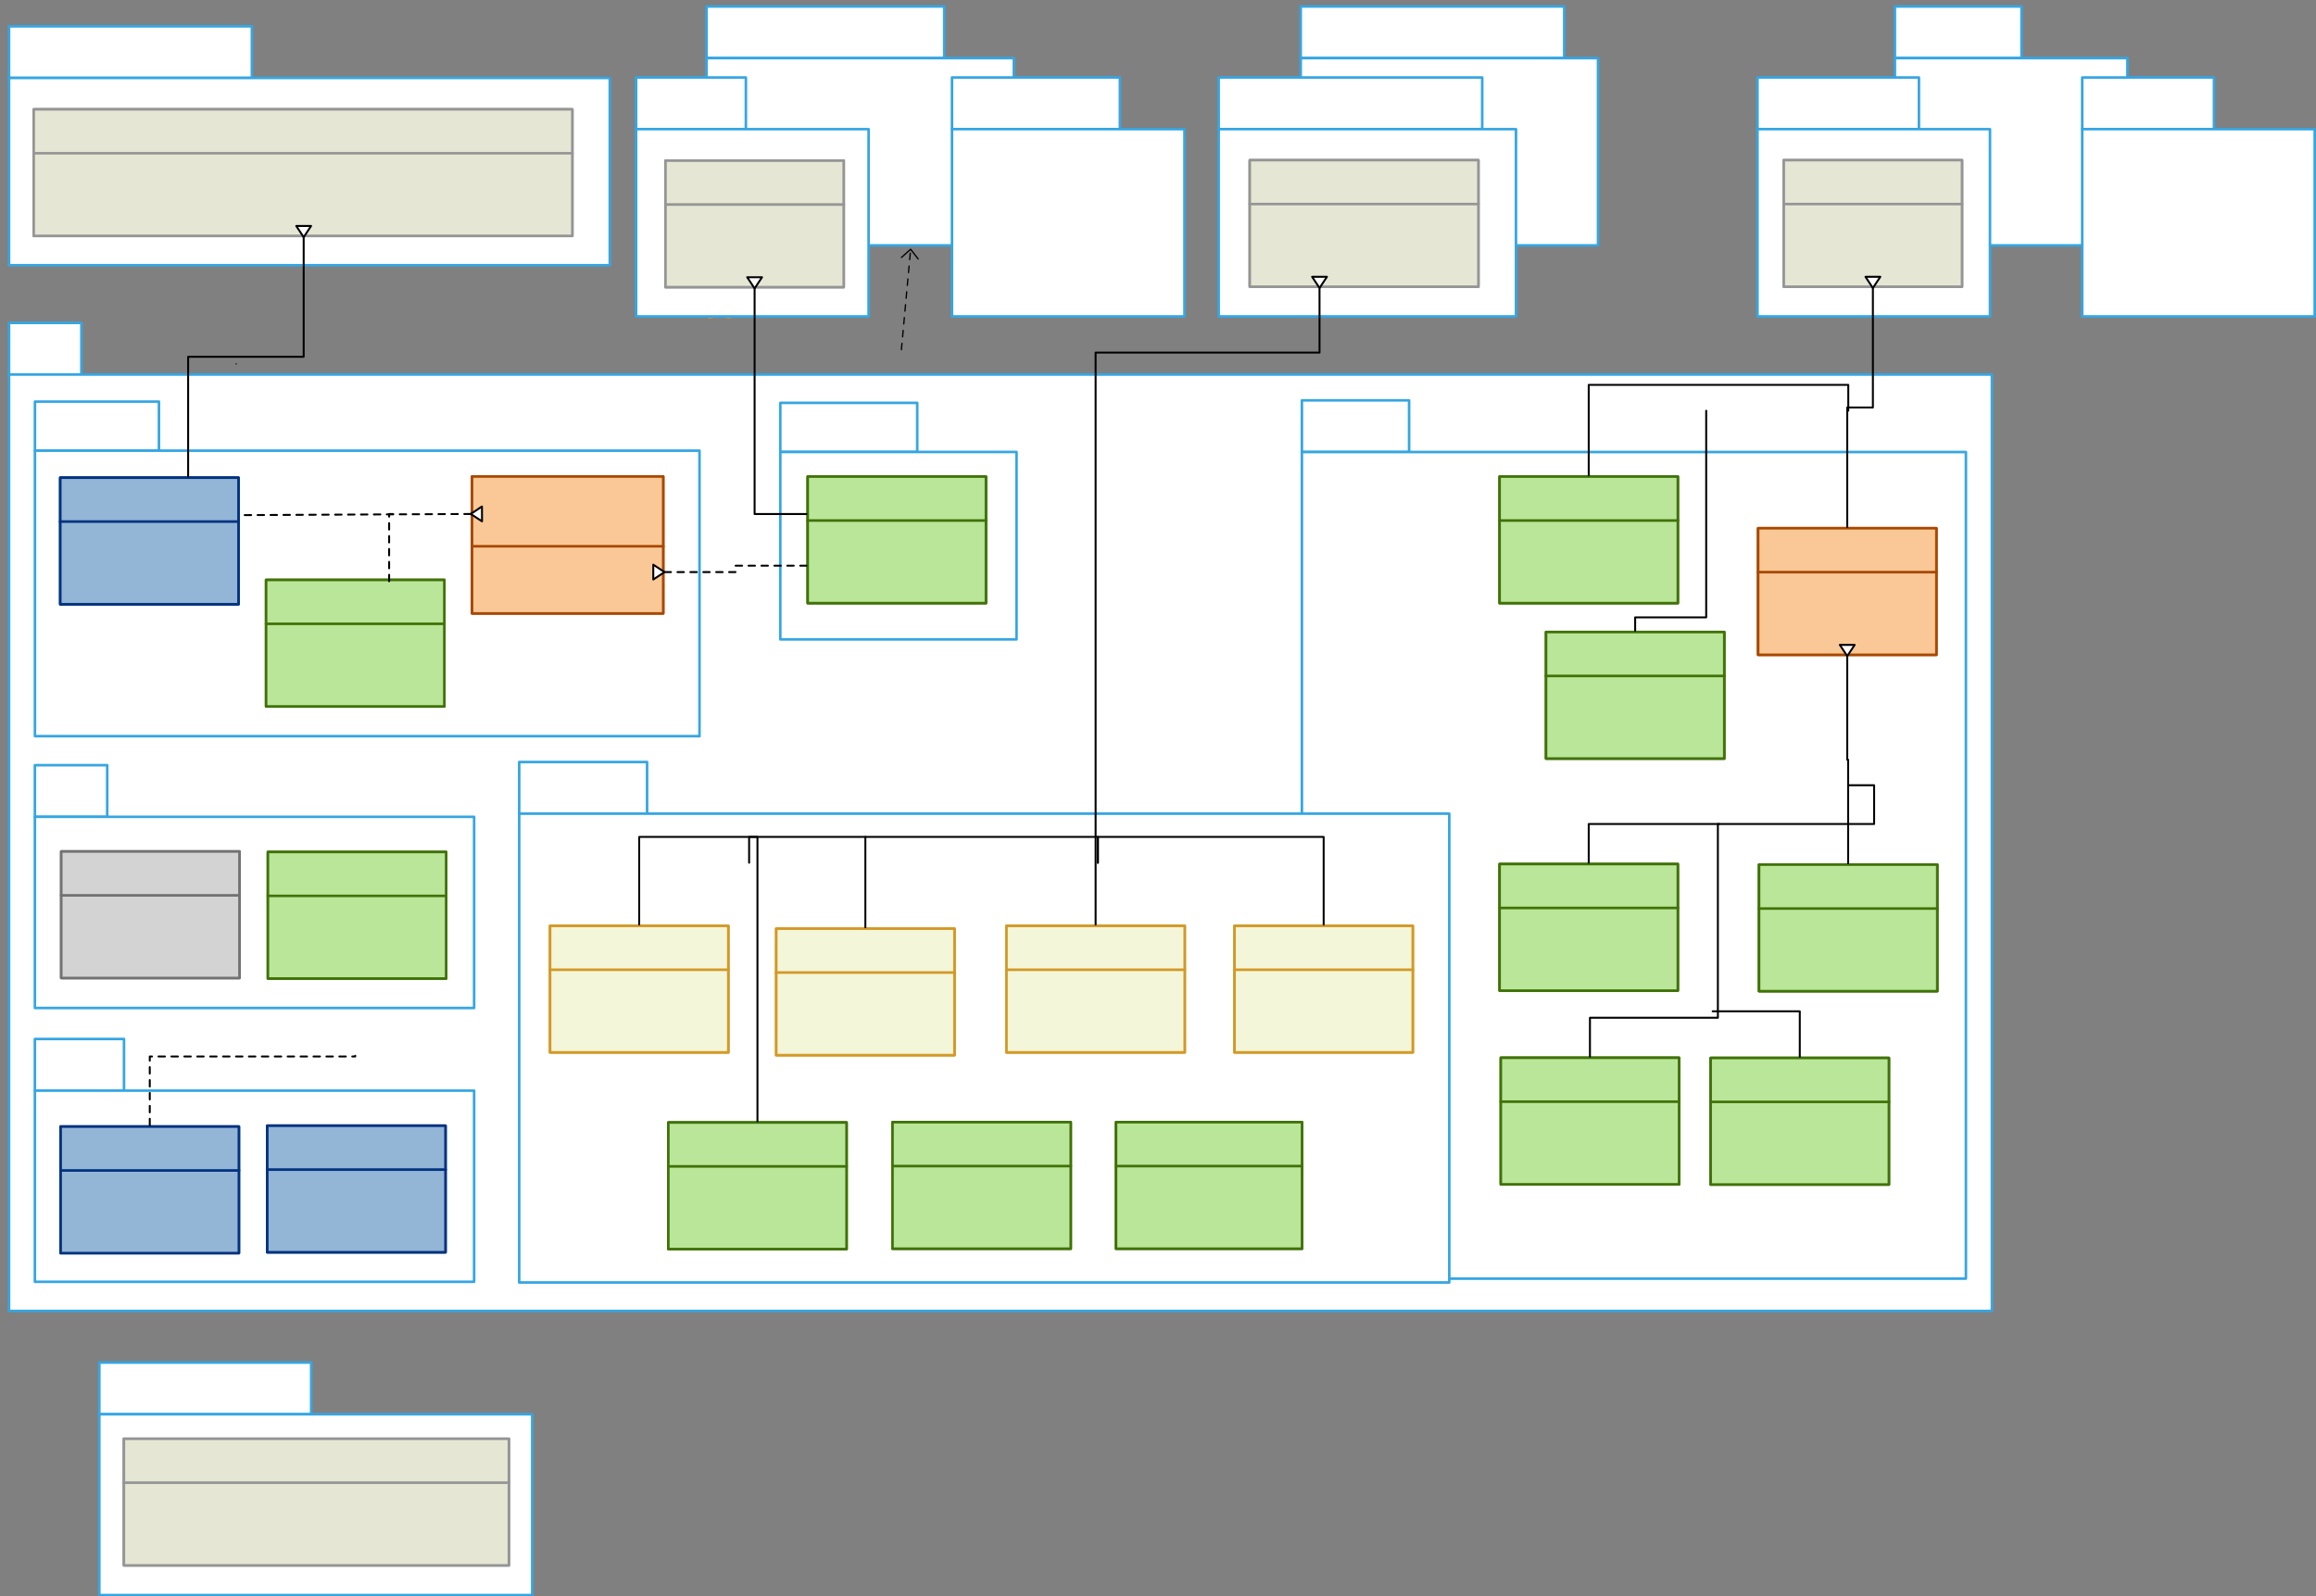 <svg xmlns="http://www.w3.org/2000/svg" xmlns:svg="http://www.w3.org/2000/svg" xmlns:xlink="http://www.w3.org/1999/xlink" version="1.0" viewBox="20 132 1792.993 1235.999"><rect x="20" y="132" width="1792.993" height="1235.999" fill="#808080" stroke="none"/><defs><style type="text/css">
        @font-face {
            font-family: 'lt_bold';
            src: url('undefined/assets/fonts/lato/lt-bold-webfont.woff2') format('woff2'),
                url('undefined/assets/fonts/lato/lt-bold-webfont.woff') format('woff');
            font-weight: normal;
            font-style: normal;
        }
        @font-face {
            font-family: 'lt_bold_italic';
            src: url('undefined/assets/fonts/lato/lt-bolditalic-webfont.woff2') format('woff2'),
                url('undefined/assets/fonts/lato/lt-bolditalic-webfont.woff') format('woff');
            font-weight: normal;
            font-style: normal;
        }
        @font-face {
            font-family: 'lt_italic';
            src: url('undefined/assets/fonts/lato/lt-italic-webfont.woff2') format('woff2'),
                url('undefined/assets/fonts/lato/lt-italic-webfont.woff') format('woff');
            font-weight: normal;
            font-style: normal;
        }
        @font-face {
            font-family: 'lt_regular';
            src: url('undefined/assets/fonts/lato/lt-regular-webfont.woff2') format('woff2'),
                url('undefined/assets/fonts/lato/lt-regular-webfont.woff') format('woff');
            font-weight: normal;
            font-style: normal;
        }
        @font-face {
            font-family: 'lt-hairline';
            src: url('undefined/assets/fonts/embed/lt-hairline-webfont.woff2') format('woff2'),
                url('undefined/assets/fonts/embed/lt-hairline-webfont.woff') format('woff');
            font-weight: normal;
            font-style: normal;
        }
        @font-face {
            font-family: 'lt-thinitalic';
            src: url('undefined/assets/fonts/embed/lt-thinitalic-webfont.woff2') format('woff2'),
                url('undefined/assets/fonts/embed/lt-thinitalic-webfont.woff') format('woff');
            font-weight: normal;
            font-style: normal;
        }
        @font-face {
            font-family: 'champagne';
            src: url('undefined/assets/fonts/embed/champagne-webfont.woff2') format('woff2'),
                url('undefined/assets/fonts/embed/champagne-webfont.woff') format('woff');
            font-weight: normal;
            font-style: normal;
        }
        @font-face {
            font-family: 'indie';
            src: url('undefined/assets/fonts/embed/indie-flower-webfont.woff2') format('woff2'),
                url('undefined/assets/fonts/embed/indie-flower-webfont.woff') format('woff');
            font-weight: normal;
            font-style: normal;
        }
        @font-face {
            font-family: 'bebas';
            src: url('undefined/assets/fonts/embed/bebasneue_regular-webfont.woff2') format('woff2'),
                url('undefined/assets/fonts/embed/bebasneue_regular-webfont.woff') format('woff');
            font-weight: normal;
            font-style: normal;
        }
        @font-face {
            font-family: 'bree';
            src: url('undefined/assets/fonts/embed/breeserif-regular-webfont.woff2') format('woff2'),
                url('undefined/assets/fonts/embed/breeserif-regular-webfont.woff') format('woff');
            font-weight: normal;
            font-style: normal;
        }
        @font-face {
            font-family: 'spartan';
            src: url('undefined/assets/fonts/embed/leaguespartan-bold-webfont.woff2') format('woff2'),
                url('undefined/assets/fonts/embed/leaguespartan-bold-webfont.woff') format('woff');
            font-weight: normal;
            font-style: normal;
        }
        @font-face {
            font-family: 'montserrat';
            src: url('undefined/assets/fonts/embed/montserrat-medium-webfont.woff2') format('woff2'),
                url('undefined/assets/fonts/embed/montserrat-medium-webfont.woff') format('woff');
            font-weight: normal;
            font-style: normal;
        }
        @font-face {
            font-family: 'open_sanscondensed';
            src: url('undefined/assets/fonts/embed/opensans-condlight-webfont.woff2') format('woff2'),
                url('undefined/assets/fonts/embed/opensans-condlight-webfont.woff') format('woff');
            font-weight: normal;
            font-style: normal;
        }
        @font-face {
            font-family: 'open_sansitalic';
            src: url('undefined/assets/fonts/embed/opensans-italic-webfont.woff2') format('woff2'),
                url('undefined/assets/fonts/embed/opensans-italic-webfont.woff') format('woff');
            font-weight: normal;
            font-style: normal;
        }
        @font-face {
            font-family: 'playfair';
            src: url('undefined/assets/fonts/embed/playfairdisplay-regular-webfont.woff2') format('woff2'),
                url('undefined/assets/fonts/embed/playfairdisplay-regular-webfont.woff') format('woff');
            font-weight: normal;
            font-style: normal;
        }
        @font-face {
            font-family: 'raleway';
            src: url('undefined/assets/fonts/embed/raleway-regular-webfont.woff2') format('woff2'),
                url('undefined/assets/fonts/embed/raleway-regular-webfont.woff') format('woff');
            font-weight: normal;
            font-style: normal;
        }
        @font-face {
            font-family: 'courier_prime';
            src: url('undefined/assets/fonts/embed/courier_prime-webfont.woff2') format('woff2'),
                url('undefined/assets/fonts/embed/courier_prime-webfont.woff') format('woff');
            font-weight: normal;
            font-style: normal;
        }
        p {
            margin: 0;
        }
        </style></defs><g id="tsws0ujzc9"><g transform="translate(1485 135)"><path d="M 2,2 L 100,2 L 100,42 L 2,42 Z" fill="rgb(255, 255, 255)" stroke="rgb(53, 166, 226)" stroke-width="2" stroke-linecap="round" stroke-linejoin="round"/><path d="M 2,42 L 181.996,42 L 181.996,186.999 L 2,186.999 Z" fill="rgb(255, 255, 255)" stroke="rgb(53, 166, 226)" stroke-width="2" stroke-linecap="round" stroke-linejoin="round"/></g></g><g id="qravv6p93d"><g transform="translate(1630 190)"><path d="M 2,2 L 104,2 L 104,42 L 2,42 Z" fill="rgb(255, 255, 255)" stroke="rgb(53, 166, 226)" stroke-width="2" stroke-linecap="round" stroke-linejoin="round"/><path d="M 2,42 L 181.993,42 L 181.993,186.999 L 2,186.999 Z" fill="rgb(255, 255, 255)" stroke="rgb(53, 166, 226)" stroke-width="2" stroke-linecap="round" stroke-linejoin="round"/></g></g><g id="6hpbnyndgk"><g transform="translate(1025 135)"><path d="M 2,2 L 206,2 L 206,42 L 2,42 Z" fill="rgb(255, 255, 255)" stroke="rgb(53, 166, 226)" stroke-width="2" stroke-linecap="round" stroke-linejoin="round"/><path d="M 2,42 L 232.147,42 L 232.147,186.999 L 2,186.999 Z" fill="rgb(255, 255, 255)" stroke="rgb(53, 166, 226)" stroke-width="2" stroke-linecap="round" stroke-linejoin="round"/></g></g><g id="cf4q71p9pz"><g transform="translate(565 135)"><path d="M 2,2 L 186,2 L 186,42 L 2,42 Z" fill="rgb(255, 255, 255)" stroke="rgb(53, 166, 226)" stroke-width="2" stroke-linecap="round" stroke-linejoin="round"/><path d="M 2,42 L 239.887,42 L 239.887,186.999 L 2,186.999 Z" fill="rgb(255, 255, 255)" stroke="rgb(53, 166, 226)" stroke-width="2" stroke-linecap="round" stroke-linejoin="round"/></g></g><g id="28ppnj0sdf"><g transform="translate(755 190)"><path d="M 2,2 L 132,2 L 132,42 L 2,42 Z" fill="rgb(255, 255, 255)" stroke="rgb(53, 166, 226)" stroke-width="2" stroke-linecap="round" stroke-linejoin="round"/><path d="M 2,42 L 181.999,42 L 181.999,186.999 L 2,186.999 Z" fill="rgb(255, 255, 255)" stroke="rgb(53, 166, 226)" stroke-width="2" stroke-linecap="round" stroke-linejoin="round"/></g></g><g id="znkm1dhnax"><g transform="translate(25 150.35)"><path d="M 2,2 L 190,2 L 190,42 L 2,42 Z" fill="rgb(255, 255, 255)" stroke="rgb(53, 166, 226)" stroke-width="2" stroke-linecap="round" stroke-linejoin="round"/><path d="M 2,42 L 467.072,42 L 467.072,186.999 L 2,186.999 Z" fill="rgb(255, 255, 255)" stroke="rgb(53, 166, 226)" stroke-width="2" stroke-linecap="round" stroke-linejoin="round"/></g></g><g id="7ux5ysn8o6"><g transform="translate(800 870)"><path d="M 1,1 L 138.999,1 L 138.999,32 L 1,32 Z" fill="none" stroke="rgb(114, 114, 114)" stroke-width="2" stroke-linecap="round" stroke-linejoin="round"/><path d="M 1,32 L 138.999,32 L 138.999,84 L 1,84 Z" fill="none" stroke="rgb(114, 114, 114)" stroke-width="2" stroke-linecap="round" stroke-linejoin="round"/><path d="M 1,84 L 138.999,84 L 138.999,138.998 L 1,138.998 Z" fill="none" stroke="rgb(114, 114, 114)" stroke-width="2" stroke-linecap="round" stroke-linejoin="round"/><path d="M 1,1 L 138.999,1 L 138.999,138.998 L 1,138.998 Z" fill="rgb(211, 211, 211)" stroke="rgb(114, 114, 114)" stroke-width="2" stroke-linecap="round" stroke-linejoin="round"/><path d="M 1,32 L 138.999,32 M 1,84 L 138.999,84" fill="none" stroke="rgb(114, 114, 114)" stroke-width="2" stroke-linecap="round" stroke-linejoin="round"/></g></g><g id="2ne4ildzpu"><g transform="translate(45.1 215.65)"><path d="M 1,1 L 418,1 L 418,35 L 1,35 Z" fill="none" stroke="rgb(149, 149, 149)" stroke-width="2" stroke-linecap="round" stroke-linejoin="round"/><path d="M 1,35 L 418,35 L 418,99 L 1,99 Z" fill="none" stroke="rgb(149, 149, 149)" stroke-width="2" stroke-linecap="round" stroke-linejoin="round"/><path d="M 1,1 L 418,1 L 418,99 L 1,99 Z" fill="rgb(230, 230, 213)" stroke="rgb(149, 149, 149)" stroke-width="2" stroke-linecap="round" stroke-linejoin="round"/><path d="M 1,35 L 418,35" fill="none" stroke="rgb(149, 149, 149)" stroke-width="2" stroke-linecap="round" stroke-linejoin="round"/></g></g><g id="tby1v6rkxl"><g><path d="M 394.832,534.882 L 413.357,534.882 L 413.357,527.457 L 413.357,520.032 L 431.882,520.032" fill="none" stroke="#407208" stroke-width="NaN" stroke-linecap="round" stroke-linejoin="round"/><path d="M 431.882,520.032 L 423.187,514.282 L 423.187,525.782 Z" fill="#FFFFFF" stroke="#407208" stroke-width="NaN" stroke-linecap="round" stroke-linejoin="round"/></g></g><g id="5pj3rvy7e3"><g><path d="M 202.833,413.75 L 202.833,413.75" fill="none" stroke="#000000" stroke-width="1" stroke-linecap="round" stroke-linejoin="round"/></g></g><g id="1h9q41fcy7"><g><path d="M 213.95,534.9 L 322.916,534.9 L 322.916,537.466 L 322.916,540.032 L 431.882,540.032" fill="none" stroke="#d39926" stroke-width="NaN" stroke-linecap="round" stroke-linejoin="round"/><path d="M 431.882,540.032 L 423.187,534.282 L 423.187,545.782 Z" fill="#FFFFFF" stroke="#d39926" stroke-width="NaN" stroke-linecap="round" stroke-linejoin="round"/></g></g><g id="2p163gnrgj"><g><path d="M 213.95,534.9 L 322.916,534.9 L 322.916,537.466 L 322.916,540.032 L 431.882,540.032" fill="none" stroke="#d39926" stroke-width="NaN" stroke-linecap="round" stroke-linejoin="round"/></g></g><g id="2lfaw46qz1"><g><path d="M 213.95,534.9 L 322.916,534.9 L 322.916,537.466 L 322.916,540.032 L 431.882,540.032" fill="none" stroke="#d39926" stroke-width="NaN" stroke-linecap="round" stroke-linejoin="round"/></g></g><g id="lsrh6i3ycf"><g><path d="M 647.4,515 L 627.4,515 L 627.4,471.233 L 627.4,427.466 L 602.216,427.466 L 577.032,427.466 L 577.032,369.932" fill="none" stroke="#d39926" stroke-width="NaN" stroke-linecap="round" stroke-linejoin="round"/><path d="M 577.032,369.932 Q 575.232,373.411 568.032,378.628 Q 577.032,378.628 577.032,372.628 Q 577.032,378.628 586.032,378.628 Q 578.832,373.411 577.032,369.932 Z" fill="#d39926" stroke="#d39926" stroke-width="NaN" stroke-linecap="round" stroke-linejoin="round"/></g></g><g id="wzxdici5fa"><g transform="translate(25 380)"><path d="M 2,2 L 58,2 L 58,42 L 2,42 Z" fill="rgb(255, 255, 255)" stroke="rgb(53, 166, 226)" stroke-width="2" stroke-linecap="round" stroke-linejoin="round"/><path d="M 2,42 L 1537.075,42 L 1537.075,767 L 2,767 Z" fill="rgb(255, 255, 255)" stroke="rgb(53, 166, 226)" stroke-width="2" stroke-linecap="round" stroke-linejoin="round"/></g></g><g id="2n40y710en"><g transform="translate(510.45 190)"><path d="M 2,2 L 87,2 L 87,42 L 2,42 Z" fill="rgb(255, 255, 255)" stroke="rgb(53, 166, 226)" stroke-width="2" stroke-linecap="round" stroke-linejoin="round"/><path d="M 2,42 L 181.999,42 L 181.999,186.999 L 2,186.999 Z" fill="rgb(255, 255, 255)" stroke="rgb(53, 166, 226)" stroke-width="2" stroke-linecap="round" stroke-linejoin="round"/></g></g><g id="1y4t473r64"><g transform="translate(45.05 440.95)"><path d="M 2,2 L 98,2 L 98,40 L 2,40 Z" fill="rgb(255, 255, 255)" stroke="rgb(53, 166, 226)" stroke-width="2" stroke-linecap="round" stroke-linejoin="round"/><path d="M 2,40 L 516.488,40 L 516.488,261.049 L 2,261.049 Z" fill="rgb(255, 255, 255)" stroke="rgb(53, 166, 226)" stroke-width="2" stroke-linecap="round" stroke-linejoin="round"/></g></g><g id="6bpvncv2ey"><g transform="translate(65.65 500.85)"><path d="M 1,1 L 138.999,1 L 138.999,35 L 1,35 Z" fill="none" stroke="rgb(0, 50, 127)" stroke-width="2" stroke-linecap="round" stroke-linejoin="round"/><path d="M 1,35 L 138.999,35 L 138.999,99 L 1,99 Z" fill="none" stroke="rgb(0, 50, 127)" stroke-width="2" stroke-linecap="round" stroke-linejoin="round"/><path d="M 1,1 L 138.999,1 L 138.999,99 L 1,99 Z" fill="rgb(147, 181, 214)" stroke="rgb(0, 50, 127)" stroke-width="2" stroke-linecap="round" stroke-linejoin="round"/><path d="M 1,35 L 138.999,35" fill="none" stroke="rgb(0, 50, 127)" stroke-width="2" stroke-linecap="round" stroke-linejoin="round"/></g></g><g id="1s5ww6i9wj"><g transform="translate(384.45 499.95)"><path d="M 1,1 L 148.999,1 L 148.999,55 L 1,55 Z" fill="none" stroke="rgb(168, 72, 0)" stroke-width="2" stroke-linecap="round" stroke-linejoin="round"/><path d="M 1,55 L 148.999,55 L 148.999,107 L 1,107 Z" fill="none" stroke="rgb(168, 72, 0)" stroke-width="2" stroke-linecap="round" stroke-linejoin="round"/><path d="M 1,1 L 148.999,1 L 148.999,107 L 1,107 Z" fill="rgb(250, 200, 150)" stroke="rgb(168, 72, 0)" stroke-width="2" stroke-linecap="round" stroke-linejoin="round"/><path d="M 1,55 L 148.999,55" fill="none" stroke="rgb(168, 72, 0)" stroke-width="2" stroke-linecap="round" stroke-linejoin="round"/></g></g><g id="2kw56dh39p"><g transform="translate(225 580)"><path d="M 1,1 L 138.999,1 L 138.999,35 L 1,35 Z" fill="none" stroke="rgb(64, 114, 8)" stroke-width="2" stroke-linecap="round" stroke-linejoin="round"/><path d="M 1,35 L 138.999,35 L 138.999,99 L 1,99 Z" fill="none" stroke="rgb(64, 114, 8)" stroke-width="2" stroke-linecap="round" stroke-linejoin="round"/><path d="M 1,1 L 138.999,1 L 138.999,99 L 1,99 Z" fill="rgb(185, 230, 152)" stroke="rgb(64, 114, 8)" stroke-width="2" stroke-linecap="round" stroke-linejoin="round"/><path d="M 1,35 L 138.999,35" fill="none" stroke="rgb(64, 114, 8)" stroke-width="2" stroke-linecap="round" stroke-linejoin="round"/></g></g><g id="siqy1txqb9"><g transform="translate(622.1 441.95)"><path d="M 2,2 L 108,2 L 108,40 L 2,40 Z" fill="rgb(255, 255, 255)" stroke="rgb(53, 166, 226)" stroke-width="2" stroke-linecap="round" stroke-linejoin="round"/><path d="M 2,40 L 184.879,40 L 184.879,185.099 L 2,185.099 Z" fill="rgb(255, 255, 255)" stroke="rgb(53, 166, 226)" stroke-width="2" stroke-linecap="round" stroke-linejoin="round"/></g></g><g id="lfg4wb7shw"><g transform="translate(644.3 500)"><path d="M 1,1 L 138.999,1 L 138.999,35 L 1,35 Z" fill="none" stroke="rgb(64, 114, 8)" stroke-width="2" stroke-linecap="round" stroke-linejoin="round"/><path d="M 1,35 L 138.999,35 L 138.999,99 L 1,99 Z" fill="none" stroke="rgb(64, 114, 8)" stroke-width="2" stroke-linecap="round" stroke-linejoin="round"/><path d="M 1,1 L 138.999,1 L 138.999,99 L 1,99 Z" fill="rgb(185, 230, 152)" stroke="rgb(64, 114, 8)" stroke-width="2" stroke-linecap="round" stroke-linejoin="round"/><path d="M 1,35 L 138.999,35" fill="none" stroke="rgb(64, 114, 8)" stroke-width="2" stroke-linecap="round" stroke-linejoin="round"/></g></g><g id="8d0by37hfx"><g transform="translate(534.2 255.35)"><path d="M 1,1 L 138.999,1 L 138.999,35 L 1,35 Z" fill="none" stroke="rgb(149, 149, 149)" stroke-width="2" stroke-linecap="round" stroke-linejoin="round"/><path d="M 1,35 L 138.999,35 L 138.999,99 L 1,99 Z" fill="none" stroke="rgb(149, 149, 149)" stroke-width="2" stroke-linecap="round" stroke-linejoin="round"/><path d="M 1,1 L 138.999,1 L 138.999,99 L 1,99 Z" fill="rgb(230, 230, 213)" stroke="rgb(149, 149, 149)" stroke-width="2" stroke-linecap="round" stroke-linejoin="round"/><path d="M 1,35 L 138.999,35" fill="none" stroke="rgb(149, 149, 149)" stroke-width="2" stroke-linecap="round" stroke-linejoin="round"/></g></g><g id="9k36t8rou0"><g><path d="M 384.45,529.95 L 205.65,530.85" fill="none" stroke="#000000" stroke-width="1.5" stroke-linecap="round" stroke-linejoin="round" stroke-dasharray="5 5"/><path d="M 384.45,529.95 L 393.174,535.656 L 393.117,524.156 Z" fill="#FFFFFF" stroke="#000000" stroke-width="1.5" stroke-linecap="round" stroke-linejoin="round"/></g></g><g id="15p3yj4j63"><g><path d="M 321.257,582.029 L 321.257,530 L 325,530" fill="none" stroke="#000000" stroke-width="1.5" stroke-linecap="round" stroke-linejoin="round" stroke-dasharray="5 5"/></g></g><g id="2foeig8moy"><g><path d="M 255.1,315.65 L 255.1,408.25 L 210.375,408.25 L 165.65,408.25 L 165.65,500.85" fill="none" stroke="#000000" stroke-width="1.5" stroke-linecap="round" stroke-linejoin="round"/><path d="M 255.1,315.65 L 260.85,306.954 L 249.35,306.954 Z" fill="#FFFFFF" stroke="#000000" stroke-width="1.5" stroke-linecap="round" stroke-linejoin="round"/></g></g><g id="18rf7y5g3u"><g><path d="M 534.45,574.95 L 589.375,574.95 L 589.375,572.475 L 589.375,570 L 644.3,570" fill="none" stroke="#000000" stroke-width="1.5" stroke-linecap="round" stroke-linejoin="round" stroke-dasharray="5 5"/><path d="M 534.45,574.95 L 525.754,569.2 L 525.754,580.7 Z" fill="#FFFFFF" stroke="#000000" stroke-width="1.5" stroke-linecap="round" stroke-linejoin="round"/></g></g><g id="14nkk01jgp"><g><path d="M 604.2,355.35 L 604.2,530 L 644.3,530" fill="none" stroke="#000000" stroke-width="1.5" stroke-linecap="round" stroke-linejoin="round"/><path d="M 604.2,355.35 L 609.95,346.654 L 598.45,346.654 Z" fill="#FFFFFF" stroke="#000000" stroke-width="1.5" stroke-linecap="round" stroke-linejoin="round"/></g></g><g id="1y1neb9vdr"><g><path d="M 717.842,402.754 L 725,325" fill="none" stroke="#000000" stroke-width="1" stroke-linecap="round" stroke-linejoin="round" stroke-dasharray="5 5"/><path d="M 725,325 L 717.892,331.332 M 725,325 L 730.832,332.523 Z" fill="#FFFFFF" stroke="#000000" stroke-width="1" stroke-linecap="round" stroke-linejoin="round"/></g></g><g id="mcmoj47hwo"><g transform="translate(45 934.45)"><path d="M 2,2 L 71,2 L 71,42 L 2,42 Z" fill="rgb(255, 255, 255)" stroke="rgb(53, 166, 226)" stroke-width="2" stroke-linecap="round" stroke-linejoin="round"/><path d="M 2,42 L 342.049,42 L 342.049,189.999 L 2,189.999 Z" fill="rgb(255, 255, 255)" stroke="rgb(53, 166, 226)" stroke-width="2" stroke-linecap="round" stroke-linejoin="round"/></g></g><g id="bg7m38xydo"><g transform="translate(65.95 1003.25)"><path d="M 1,1 L 138.999,1 L 138.999,35 L 1,35 Z" fill="none" stroke="rgb(0, 50, 127)" stroke-width="2" stroke-linecap="round" stroke-linejoin="round"/><path d="M 1,35 L 138.999,35 L 138.999,99 L 1,99 Z" fill="none" stroke="rgb(0, 50, 127)" stroke-width="2" stroke-linecap="round" stroke-linejoin="round"/><path d="M 1,1 L 138.999,1 L 138.999,99 L 1,99 Z" fill="rgb(147, 181, 214)" stroke="rgb(0, 50, 127)" stroke-width="2" stroke-linecap="round" stroke-linejoin="round"/><path d="M 1,35 L 138.999,35" fill="none" stroke="rgb(0, 50, 127)" stroke-width="2" stroke-linecap="round" stroke-linejoin="round"/></g></g><g id="1ly3lnh8i0"><g transform="translate(225.9 1002.6)"><path d="M 1,1 L 138.999,1 L 138.999,35 L 1,35 Z" fill="none" stroke="rgb(0, 50, 127)" stroke-width="2" stroke-linecap="round" stroke-linejoin="round"/><path d="M 1,35 L 138.999,35 L 138.999,99 L 1,99 Z" fill="none" stroke="rgb(0, 50, 127)" stroke-width="2" stroke-linecap="round" stroke-linejoin="round"/><path d="M 1,1 L 138.999,1 L 138.999,99 L 1,99 Z" fill="rgb(147, 181, 214)" stroke="rgb(0, 50, 127)" stroke-width="2" stroke-linecap="round" stroke-linejoin="round"/><path d="M 1,35 L 138.999,35" fill="none" stroke="rgb(0, 50, 127)" stroke-width="2" stroke-linecap="round" stroke-linejoin="round"/></g></g><g id="1xr0mv485t"><g transform="translate(1025.9 440)"><path d="M 2,2 L 85,2 L 85,42 L 2,42 Z" fill="rgb(255, 255, 255)" stroke="rgb(53, 166, 226)" stroke-width="2" stroke-linecap="round" stroke-linejoin="round"/><path d="M 2,42 L 516.059,42 L 516.059,682 L 2,682 Z" fill="rgb(255, 255, 255)" stroke="rgb(53, 166, 226)" stroke-width="2" stroke-linecap="round" stroke-linejoin="round"/></g></g><g id="2daqh7yt8y"><g transform="translate(45 722.45)"><path d="M 2,2 L 58,2 L 58,42 L 2,42 Z" fill="rgb(255, 255, 255)" stroke="rgb(53, 166, 226)" stroke-width="2" stroke-linecap="round" stroke-linejoin="round"/><path d="M 2,42 L 342.049,42 L 342.049,189.999 L 2,189.999 Z" fill="rgb(255, 255, 255)" stroke="rgb(53, 166, 226)" stroke-width="2" stroke-linecap="round" stroke-linejoin="round"/></g></g><g id="273lxh6jbv"><g transform="translate(66.4 790.25)"><path d="M 1,1 L 138.999,1 L 138.999,35 L 1,35 Z" fill="none" stroke="rgb(114, 114, 114)" stroke-width="2" stroke-linecap="round" stroke-linejoin="round"/><path d="M 1,35 L 138.999,35 L 138.999,99 L 1,99 Z" fill="none" stroke="rgb(114, 114, 114)" stroke-width="2" stroke-linecap="round" stroke-linejoin="round"/><path d="M 1,1 L 138.999,1 L 138.999,99 L 1,99 Z" fill="rgb(211, 211, 211)" stroke="rgb(114, 114, 114)" stroke-width="2" stroke-linecap="round" stroke-linejoin="round"/><path d="M 1,35 L 138.999,35" fill="none" stroke="rgb(114, 114, 114)" stroke-width="2" stroke-linecap="round" stroke-linejoin="round"/></g></g><g id="2klwqg2z8b"><g transform="translate(226.4 790.65)"><path d="M 1,1 L 138.999,1 L 138.999,35 L 1,35 Z" fill="none" stroke="rgb(64, 114, 8)" stroke-width="2" stroke-linecap="round" stroke-linejoin="round"/><path d="M 1,35 L 138.999,35 L 138.999,99 L 1,99 Z" fill="none" stroke="rgb(64, 114, 8)" stroke-width="2" stroke-linecap="round" stroke-linejoin="round"/><path d="M 1,1 L 138.999,1 L 138.999,99 L 1,99 Z" fill="rgb(185, 230, 152)" stroke="rgb(64, 114, 8)" stroke-width="2" stroke-linecap="round" stroke-linejoin="round"/><path d="M 1,35 L 138.999,35" fill="none" stroke="rgb(64, 114, 8)" stroke-width="2" stroke-linecap="round" stroke-linejoin="round"/></g></g><g id="4tu7us7n7o"><g><path d="M 135.95,1003.25 L 135.95,950 L 215.475,950 L 295,950 L 295,949.45" fill="none" stroke="#000000" stroke-width="1.5" stroke-linecap="round" stroke-linejoin="round" stroke-dasharray="5 5"/></g></g><g id="8ow6o7dfrb"><g transform="translate(94.9 1185)"><path d="M 2,2 L 166,2 L 166,42 L 2,42 Z" fill="rgb(255, 255, 255)" stroke="rgb(53, 166, 226)" stroke-width="2" stroke-linecap="round" stroke-linejoin="round"/><path d="M 2,42 L 337.111,42 L 337.111,181.999 L 2,181.999 Z" fill="rgb(255, 255, 255)" stroke="rgb(53, 166, 226)" stroke-width="2" stroke-linecap="round" stroke-linejoin="round"/></g></g><g id="ykmcgfndpe"><g transform="translate(114.9 1245)"><path d="M 1,1 L 299.076,1 L 299.076,35 L 1,35 Z" fill="none" stroke="rgb(149, 149, 149)" stroke-width="2" stroke-linecap="round" stroke-linejoin="round"/><path d="M 1,35 L 299.076,35 L 299.076,99 L 1,99 Z" fill="none" stroke="rgb(149, 149, 149)" stroke-width="2" stroke-linecap="round" stroke-linejoin="round"/><path d="M 1,1 L 299.076,1 L 299.076,99 L 1,99 Z" fill="rgb(230, 230, 213)" stroke="rgb(149, 149, 149)" stroke-width="2" stroke-linecap="round" stroke-linejoin="round"/><path d="M 1,35 L 299.076,35" fill="none" stroke="rgb(149, 149, 149)" stroke-width="2" stroke-linecap="round" stroke-linejoin="round"/></g></g><g id="1ljfv279bm"><g transform="translate(1179.95 500)"><path d="M 1,1 L 138.999,1 L 138.999,35 L 1,35 Z" fill="none" stroke="rgb(64, 114, 8)" stroke-width="2" stroke-linecap="round" stroke-linejoin="round"/><path d="M 1,35 L 138.999,35 L 138.999,99 L 1,99 Z" fill="none" stroke="rgb(64, 114, 8)" stroke-width="2" stroke-linecap="round" stroke-linejoin="round"/><path d="M 1,1 L 138.999,1 L 138.999,99 L 1,99 Z" fill="rgb(185, 230, 152)" stroke="rgb(64, 114, 8)" stroke-width="2" stroke-linecap="round" stroke-linejoin="round"/><path d="M 1,35 L 138.999,35" fill="none" stroke="rgb(64, 114, 8)" stroke-width="2" stroke-linecap="round" stroke-linejoin="round"/></g></g><g id="hrps4v75wq"><g transform="translate(1380.1 540)"><path d="M 1,1 L 138.999,1 L 138.999,35 L 1,35 Z" fill="none" stroke="rgb(168, 72, 0)" stroke-width="2" stroke-linecap="round" stroke-linejoin="round"/><path d="M 1,35 L 138.999,35 L 138.999,99 L 1,99 Z" fill="none" stroke="rgb(168, 72, 0)" stroke-width="2" stroke-linecap="round" stroke-linejoin="round"/><path d="M 1,1 L 138.999,1 L 138.999,99 L 1,99 Z" fill="rgb(250, 200, 150)" stroke="rgb(168, 72, 0)" stroke-width="2" stroke-linecap="round" stroke-linejoin="round"/><path d="M 1,35 L 138.999,35" fill="none" stroke="rgb(168, 72, 0)" stroke-width="2" stroke-linecap="round" stroke-linejoin="round"/></g></g><g id="mmhth0u0zh"><g transform="translate(1180.9 950)"><path d="M 1,1 L 138.999,1 L 138.999,35 L 1,35 Z" fill="none" stroke="rgb(64, 114, 8)" stroke-width="2" stroke-linecap="round" stroke-linejoin="round"/><path d="M 1,35 L 138.999,35 L 138.999,99 L 1,99 Z" fill="none" stroke="rgb(64, 114, 8)" stroke-width="2" stroke-linecap="round" stroke-linejoin="round"/><path d="M 1,1 L 138.999,1 L 138.999,99 L 1,99 Z" fill="rgb(185, 230, 152)" stroke="rgb(64, 114, 8)" stroke-width="2" stroke-linecap="round" stroke-linejoin="round"/><path d="M 1,35 L 138.999,35" fill="none" stroke="rgb(64, 114, 8)" stroke-width="2" stroke-linecap="round" stroke-linejoin="round"/></g></g><g id="2g2tgd78mg"><g transform="translate(1179.95 800)"><path d="M 1,1 L 138.999,1 L 138.999,35 L 1,35 Z" fill="none" stroke="rgb(64, 114, 8)" stroke-width="2" stroke-linecap="round" stroke-linejoin="round"/><path d="M 1,35 L 138.999,35 L 138.999,99 L 1,99 Z" fill="none" stroke="rgb(64, 114, 8)" stroke-width="2" stroke-linecap="round" stroke-linejoin="round"/><path d="M 1,1 L 138.999,1 L 138.999,99 L 1,99 Z" fill="rgb(185, 230, 152)" stroke="rgb(64, 114, 8)" stroke-width="2" stroke-linecap="round" stroke-linejoin="round"/><path d="M 1,35 L 138.999,35" fill="none" stroke="rgb(64, 114, 8)" stroke-width="2" stroke-linecap="round" stroke-linejoin="round"/></g></g><g id="1outlgcler"><g transform="translate(1380.8 800.45)"><path d="M 1,1 L 138.999,1 L 138.999,35 L 1,35 Z" fill="none" stroke="rgb(64, 114, 8)" stroke-width="2" stroke-linecap="round" stroke-linejoin="round"/><path d="M 1,35 L 138.999,35 L 138.999,99 L 1,99 Z" fill="none" stroke="rgb(64, 114, 8)" stroke-width="2" stroke-linecap="round" stroke-linejoin="round"/><path d="M 1,1 L 138.999,1 L 138.999,99 L 1,99 Z" fill="rgb(185, 230, 152)" stroke="rgb(64, 114, 8)" stroke-width="2" stroke-linecap="round" stroke-linejoin="round"/><path d="M 1,35 L 138.999,35" fill="none" stroke="rgb(64, 114, 8)" stroke-width="2" stroke-linecap="round" stroke-linejoin="round"/></g></g><g id="293l2s98l5"><g transform="translate(1343.35 950.15)"><path d="M 1,1 L 138.999,1 L 138.999,35 L 1,35 Z" fill="none" stroke="rgb(64, 114, 8)" stroke-width="2" stroke-linecap="round" stroke-linejoin="round"/><path d="M 1,35 L 138.999,35 L 138.999,99 L 1,99 Z" fill="none" stroke="rgb(64, 114, 8)" stroke-width="2" stroke-linecap="round" stroke-linejoin="round"/><path d="M 1,1 L 138.999,1 L 138.999,99 L 1,99 Z" fill="rgb(185, 230, 152)" stroke="rgb(64, 114, 8)" stroke-width="2" stroke-linecap="round" stroke-linejoin="round"/><path d="M 1,35 L 138.999,35" fill="none" stroke="rgb(64, 114, 8)" stroke-width="2" stroke-linecap="round" stroke-linejoin="round"/></g></g><g id="67lwxig31z"><g transform="translate(1215.9 620.35)"><path d="M 1,1 L 138.999,1 L 138.999,35 L 1,35 Z" fill="none" stroke="rgb(64, 114, 8)" stroke-width="2" stroke-linecap="round" stroke-linejoin="round"/><path d="M 1,35 L 138.999,35 L 138.999,99 L 1,99 Z" fill="none" stroke="rgb(64, 114, 8)" stroke-width="2" stroke-linecap="round" stroke-linejoin="round"/><path d="M 1,1 L 138.999,1 L 138.999,99 L 1,99 Z" fill="rgb(185, 230, 152)" stroke="rgb(64, 114, 8)" stroke-width="2" stroke-linecap="round" stroke-linejoin="round"/><path d="M 1,35 L 138.999,35" fill="none" stroke="rgb(64, 114, 8)" stroke-width="2" stroke-linecap="round" stroke-linejoin="round"/></g></g><g id="aojg0b3ur4"><g transform="translate(419.95 720)"><path d="M 2,2 L 101,2 L 101,42 L 2,42 Z" fill="rgb(255, 255, 255)" stroke="rgb(53, 166, 226)" stroke-width="2" stroke-linecap="round" stroke-linejoin="round"/><path d="M 2,42 L 722.047,42 L 722.047,404.999 L 2,404.999 Z" fill="rgb(255, 255, 255)" stroke="rgb(53, 166, 226)" stroke-width="2" stroke-linecap="round" stroke-linejoin="round"/></g></g><g id="2lhhi30gkz"><g transform="translate(444.85 847.85)"><path d="M 1,1 L 138.999,1 L 138.999,35 L 1,35 Z" fill="none" stroke="rgb(211, 153, 38)" stroke-width="2" stroke-linecap="round" stroke-linejoin="round"/><path d="M 1,35 L 138.999,35 L 138.999,99 L 1,99 Z" fill="none" stroke="rgb(211, 153, 38)" stroke-width="2" stroke-linecap="round" stroke-linejoin="round"/><path d="M 1,1 L 138.999,1 L 138.999,99 L 1,99 Z" fill="rgb(243, 246, 216)" stroke="rgb(211, 153, 38)" stroke-width="2" stroke-linecap="round" stroke-linejoin="round"/><path d="M 1,35 L 138.999,35" fill="none" stroke="rgb(211, 153, 38)" stroke-width="2" stroke-linecap="round" stroke-linejoin="round"/></g></g><g id="1ifw4iy1ul"><g transform="translate(883 999.85)"><path d="M 1,1 L 145,1 L 145,35 L 1,35 Z" fill="none" stroke="rgb(64, 114, 8)" stroke-width="2" stroke-linecap="round" stroke-linejoin="round"/><path d="M 1,35 L 145,35 L 145,99 L 1,99 Z" fill="none" stroke="rgb(64, 114, 8)" stroke-width="2" stroke-linecap="round" stroke-linejoin="round"/><path d="M 1,1 L 145,1 L 145,99 L 1,99 Z" fill="rgb(185, 230, 152)" stroke="rgb(64, 114, 8)" stroke-width="2" stroke-linecap="round" stroke-linejoin="round"/><path d="M 1,35 L 145,35" fill="none" stroke="rgb(64, 114, 8)" stroke-width="2" stroke-linecap="round" stroke-linejoin="round"/></g></g><g id="q55q3ryfq9"><g transform="translate(536.4 1000.1)"><path d="M 1,1 L 138.999,1 L 138.999,35 L 1,35 Z" fill="none" stroke="rgb(64, 114, 8)" stroke-width="2" stroke-linecap="round" stroke-linejoin="round"/><path d="M 1,35 L 138.999,35 L 138.999,99 L 1,99 Z" fill="none" stroke="rgb(64, 114, 8)" stroke-width="2" stroke-linecap="round" stroke-linejoin="round"/><path d="M 1,1 L 138.999,1 L 138.999,99 L 1,99 Z" fill="rgb(185, 230, 152)" stroke="rgb(64, 114, 8)" stroke-width="2" stroke-linecap="round" stroke-linejoin="round"/><path d="M 1,35 L 138.999,35" fill="none" stroke="rgb(64, 114, 8)" stroke-width="2" stroke-linecap="round" stroke-linejoin="round"/></g></g><g id="51vuaimd62"><g transform="translate(709.95 999.85)"><path d="M 1,1 L 138.999,1 L 138.999,35 L 1,35 Z" fill="none" stroke="rgb(64, 114, 8)" stroke-width="2" stroke-linecap="round" stroke-linejoin="round"/><path d="M 1,35 L 138.999,35 L 138.999,99 L 1,99 Z" fill="none" stroke="rgb(64, 114, 8)" stroke-width="2" stroke-linecap="round" stroke-linejoin="round"/><path d="M 1,1 L 138.999,1 L 138.999,99 L 1,99 Z" fill="rgb(185, 230, 152)" stroke="rgb(64, 114, 8)" stroke-width="2" stroke-linecap="round" stroke-linejoin="round"/><path d="M 1,35 L 138.999,35" fill="none" stroke="rgb(64, 114, 8)" stroke-width="2" stroke-linecap="round" stroke-linejoin="round"/></g></g><g id="5jur046moy"><g transform="translate(619.95 850)"><path d="M 1,1 L 138.999,1 L 138.999,35 L 1,35 Z" fill="none" stroke="rgb(211, 153, 38)" stroke-width="2" stroke-linecap="round" stroke-linejoin="round"/><path d="M 1,35 L 138.999,35 L 138.999,99 L 1,99 Z" fill="none" stroke="rgb(211, 153, 38)" stroke-width="2" stroke-linecap="round" stroke-linejoin="round"/><path d="M 1,1 L 138.999,1 L 138.999,99 L 1,99 Z" fill="rgb(243, 246, 216)" stroke="rgb(211, 153, 38)" stroke-width="2" stroke-linecap="round" stroke-linejoin="round"/><path d="M 1,35 L 138.999,35" fill="none" stroke="rgb(211, 153, 38)" stroke-width="2" stroke-linecap="round" stroke-linejoin="round"/></g></g><g id="3wsdb5n4yf"><g transform="translate(1378.6 190)"><path d="M 2,2 L 127,2 L 127,42 L 2,42 Z" fill="rgb(255, 255, 255)" stroke="rgb(53, 166, 226)" stroke-width="2" stroke-linecap="round" stroke-linejoin="round"/><path d="M 2,42 L 181.999,42 L 181.999,186.999 L 2,186.999 Z" fill="rgb(255, 255, 255)" stroke="rgb(53, 166, 226)" stroke-width="2" stroke-linecap="round" stroke-linejoin="round"/></g></g><g id="fjoorystug"><g transform="translate(1399.95 255)"><path d="M 1,1 L 138.999,1 L 138.999,35 L 1,35 Z" fill="none" stroke="rgb(149, 149, 149)" stroke-width="2" stroke-linecap="round" stroke-linejoin="round"/><path d="M 1,35 L 138.999,35 L 138.999,99 L 1,99 Z" fill="none" stroke="rgb(149, 149, 149)" stroke-width="2" stroke-linecap="round" stroke-linejoin="round"/><path d="M 1,1 L 138.999,1 L 138.999,99 L 1,99 Z" fill="rgb(230, 230, 213)" stroke="rgb(149, 149, 149)" stroke-width="2" stroke-linecap="round" stroke-linejoin="round"/><path d="M 1,35 L 138.999,35" fill="none" stroke="rgb(149, 149, 149)" stroke-width="2" stroke-linecap="round" stroke-linejoin="round"/></g></g><g id="1q1b2ei71u"><g><path d="M 1469.95,355 L 1469.95,447.5 L 1460.025,447.5 L 1450.1,447.5 L 1450.1,540" fill="none" stroke="#000000" stroke-width="1.5" stroke-linecap="round" stroke-linejoin="round"/><path d="M 1469.95,355 L 1475.7,346.304 L 1464.2,346.304 Z" fill="#FFFFFF" stroke="#000000" stroke-width="1.5" stroke-linecap="round" stroke-linejoin="round"/></g></g><g id="209yzogkod"><g><path d="M 1249.95,500 L 1249.95,430 L 1350.425,430 L 1450.9,430 L 1450.9,450" fill="none" stroke="#000000" stroke-width="1.5" stroke-linecap="round" stroke-linejoin="round"/></g></g><g id="2dyvvdm2tg"><g><path d="M 1285.9,620.35 L 1285.9,610 L 1313.4,610 L 1340.9,610 L 1340.9,450" fill="none" stroke="#000000" stroke-width="1.5" stroke-linecap="round" stroke-linejoin="round"/></g></g><g id="1oq51u7jl8"><g><path d="M 1450.1,640 L 1450.1,720.225 L 1450.45,720.225 L 1450.8,720.225 L 1450.8,800.45" fill="none" stroke="#000000" stroke-width="1.5" stroke-linecap="round" stroke-linejoin="round"/><path d="M 1450.1,640 L 1455.85,631.304 L 1444.35,631.304 Z" fill="#FFFFFF" stroke="#000000" stroke-width="1.5" stroke-linecap="round" stroke-linejoin="round"/></g></g><g id="2cda93pdhq"><g><path d="M 1249.95,800 L 1249.95,770 L 1360.425,770 L 1470.9,770 L 1470.9,755 L 1470.9,740 L 1450.9,740" fill="none" stroke="#000000" stroke-width="1.5" stroke-linecap="round" stroke-linejoin="round"/></g></g><g id="1wivs0781l"><g><path d="M 1250.9,950 L 1250.9,920 L 1300.419,920 L 1349.938,920 L 1349.938,845 L 1349.938,770 L 1350.9,770" fill="none" stroke="#000000" stroke-width="1.5" stroke-linecap="round" stroke-linejoin="round"/></g></g><g id="wwglq8q5jn"><g><path d="M 1413.35,950.15 L 1413.35,915 L 1345.9,915" fill="none" stroke="#000000" stroke-width="1.5" stroke-linecap="round" stroke-linejoin="round"/></g></g><g id="2g3q888cr2"><g transform="translate(798.2 847.85)"><path d="M 1,1 L 138.999,1 L 138.999,35 L 1,35 Z" fill="none" stroke="rgb(211, 153, 38)" stroke-width="2" stroke-linecap="round" stroke-linejoin="round"/><path d="M 1,35 L 138.999,35 L 138.999,99 L 1,99 Z" fill="none" stroke="rgb(211, 153, 38)" stroke-width="2" stroke-linecap="round" stroke-linejoin="round"/><path d="M 1,1 L 138.999,1 L 138.999,99 L 1,99 Z" fill="rgb(243, 246, 216)" stroke="rgb(211, 153, 38)" stroke-width="2" stroke-linecap="round" stroke-linejoin="round"/><path d="M 1,35 L 138.999,35" fill="none" stroke="rgb(211, 153, 38)" stroke-width="2" stroke-linecap="round" stroke-linejoin="round"/></g></g><g id="2g2cecu2ci"><g transform="translate(974.75 847.85)"><path d="M 1,1 L 138.999,1 L 138.999,35 L 1,35 Z" fill="none" stroke="rgb(211, 153, 38)" stroke-width="2" stroke-linecap="round" stroke-linejoin="round"/><path d="M 1,35 L 138.999,35 L 138.999,99 L 1,99 Z" fill="none" stroke="rgb(211, 153, 38)" stroke-width="2" stroke-linecap="round" stroke-linejoin="round"/><path d="M 1,1 L 138.999,1 L 138.999,99 L 1,99 Z" fill="rgb(243, 246, 216)" stroke="rgb(211, 153, 38)" stroke-width="2" stroke-linecap="round" stroke-linejoin="round"/><path d="M 1,35 L 138.999,35" fill="none" stroke="rgb(211, 153, 38)" stroke-width="2" stroke-linecap="round" stroke-linejoin="round"/></g></g><g id="3vuq2429fm"><g transform="translate(961.5 190)"><path d="M 2,2 L 206,2 L 206,42 L 2,42 Z" fill="rgb(255, 255, 255)" stroke="rgb(53, 166, 226)" stroke-width="2" stroke-linecap="round" stroke-linejoin="round"/><path d="M 2,42 L 232.144,42 L 232.144,186.999 L 2,186.999 Z" fill="rgb(255, 255, 255)" stroke="rgb(53, 166, 226)" stroke-width="2" stroke-linecap="round" stroke-linejoin="round"/></g></g><g id="1ebk0b77tt"><g transform="translate(986.55 255)"><path d="M 1,1 L 178,1 L 178,35 L 1,35 Z" fill="none" stroke="rgb(149, 149, 149)" stroke-width="2" stroke-linecap="round" stroke-linejoin="round"/><path d="M 1,35 L 178,35 L 178,99 L 1,99 Z" fill="none" stroke="rgb(149, 149, 149)" stroke-width="2" stroke-linecap="round" stroke-linejoin="round"/><path d="M 1,1 L 178,1 L 178,99 L 1,99 Z" fill="rgb(230, 230, 213)" stroke="rgb(149, 149, 149)" stroke-width="2" stroke-linecap="round" stroke-linejoin="round"/><path d="M 1,35 L 178,35" fill="none" stroke="rgb(149, 149, 149)" stroke-width="2" stroke-linecap="round" stroke-linejoin="round"/></g></g><g id="16hph7ybwt"><g><path d="M 1041.55,355 L 1041.55,405 L 954.875,405 L 868.2,405 L 868.2,847.85" fill="none" stroke="#000000" stroke-width="1.5" stroke-linecap="round" stroke-linejoin="round"/><path d="M 1041.55,355 L 1047.3,346.304 L 1035.8,346.304 Z" fill="#FFFFFF" stroke="#000000" stroke-width="1.5" stroke-linecap="round" stroke-linejoin="round"/></g></g><g id="27iv7ej80h"><g><path d="M 514.85,847.85 L 514.85,780 L 692.4,780 L 869.95,780 L 869.95,800" fill="none" stroke="#000000" stroke-width="1.5" stroke-linecap="round" stroke-linejoin="round"/></g></g><g id="6gknhjffrh"><g><path d="M 689.95,850 L 689.95,780 L 689.95,780 L 689.95,780 L 689.95,800" fill="none" stroke="#000000" stroke-width="1.5" stroke-linecap="round" stroke-linejoin="round"/></g></g><g id="2jwyp7x1ie"><g><path d="M 1044.75,847.85 L 1044.75,780 L 957.35,780 L 869.95,780 L 869.95,800" fill="none" stroke="#000000" stroke-width="1.5" stroke-linecap="round" stroke-linejoin="round"/></g></g><g id="1astqjgeei"><g><path d="M 606.4,1000.1 L 606.4,780 L 603.175,780 L 599.95,780 L 599.95,800" fill="none" stroke="#000000" stroke-width="1.5" stroke-linecap="round" stroke-linejoin="round"/></g></g></svg>